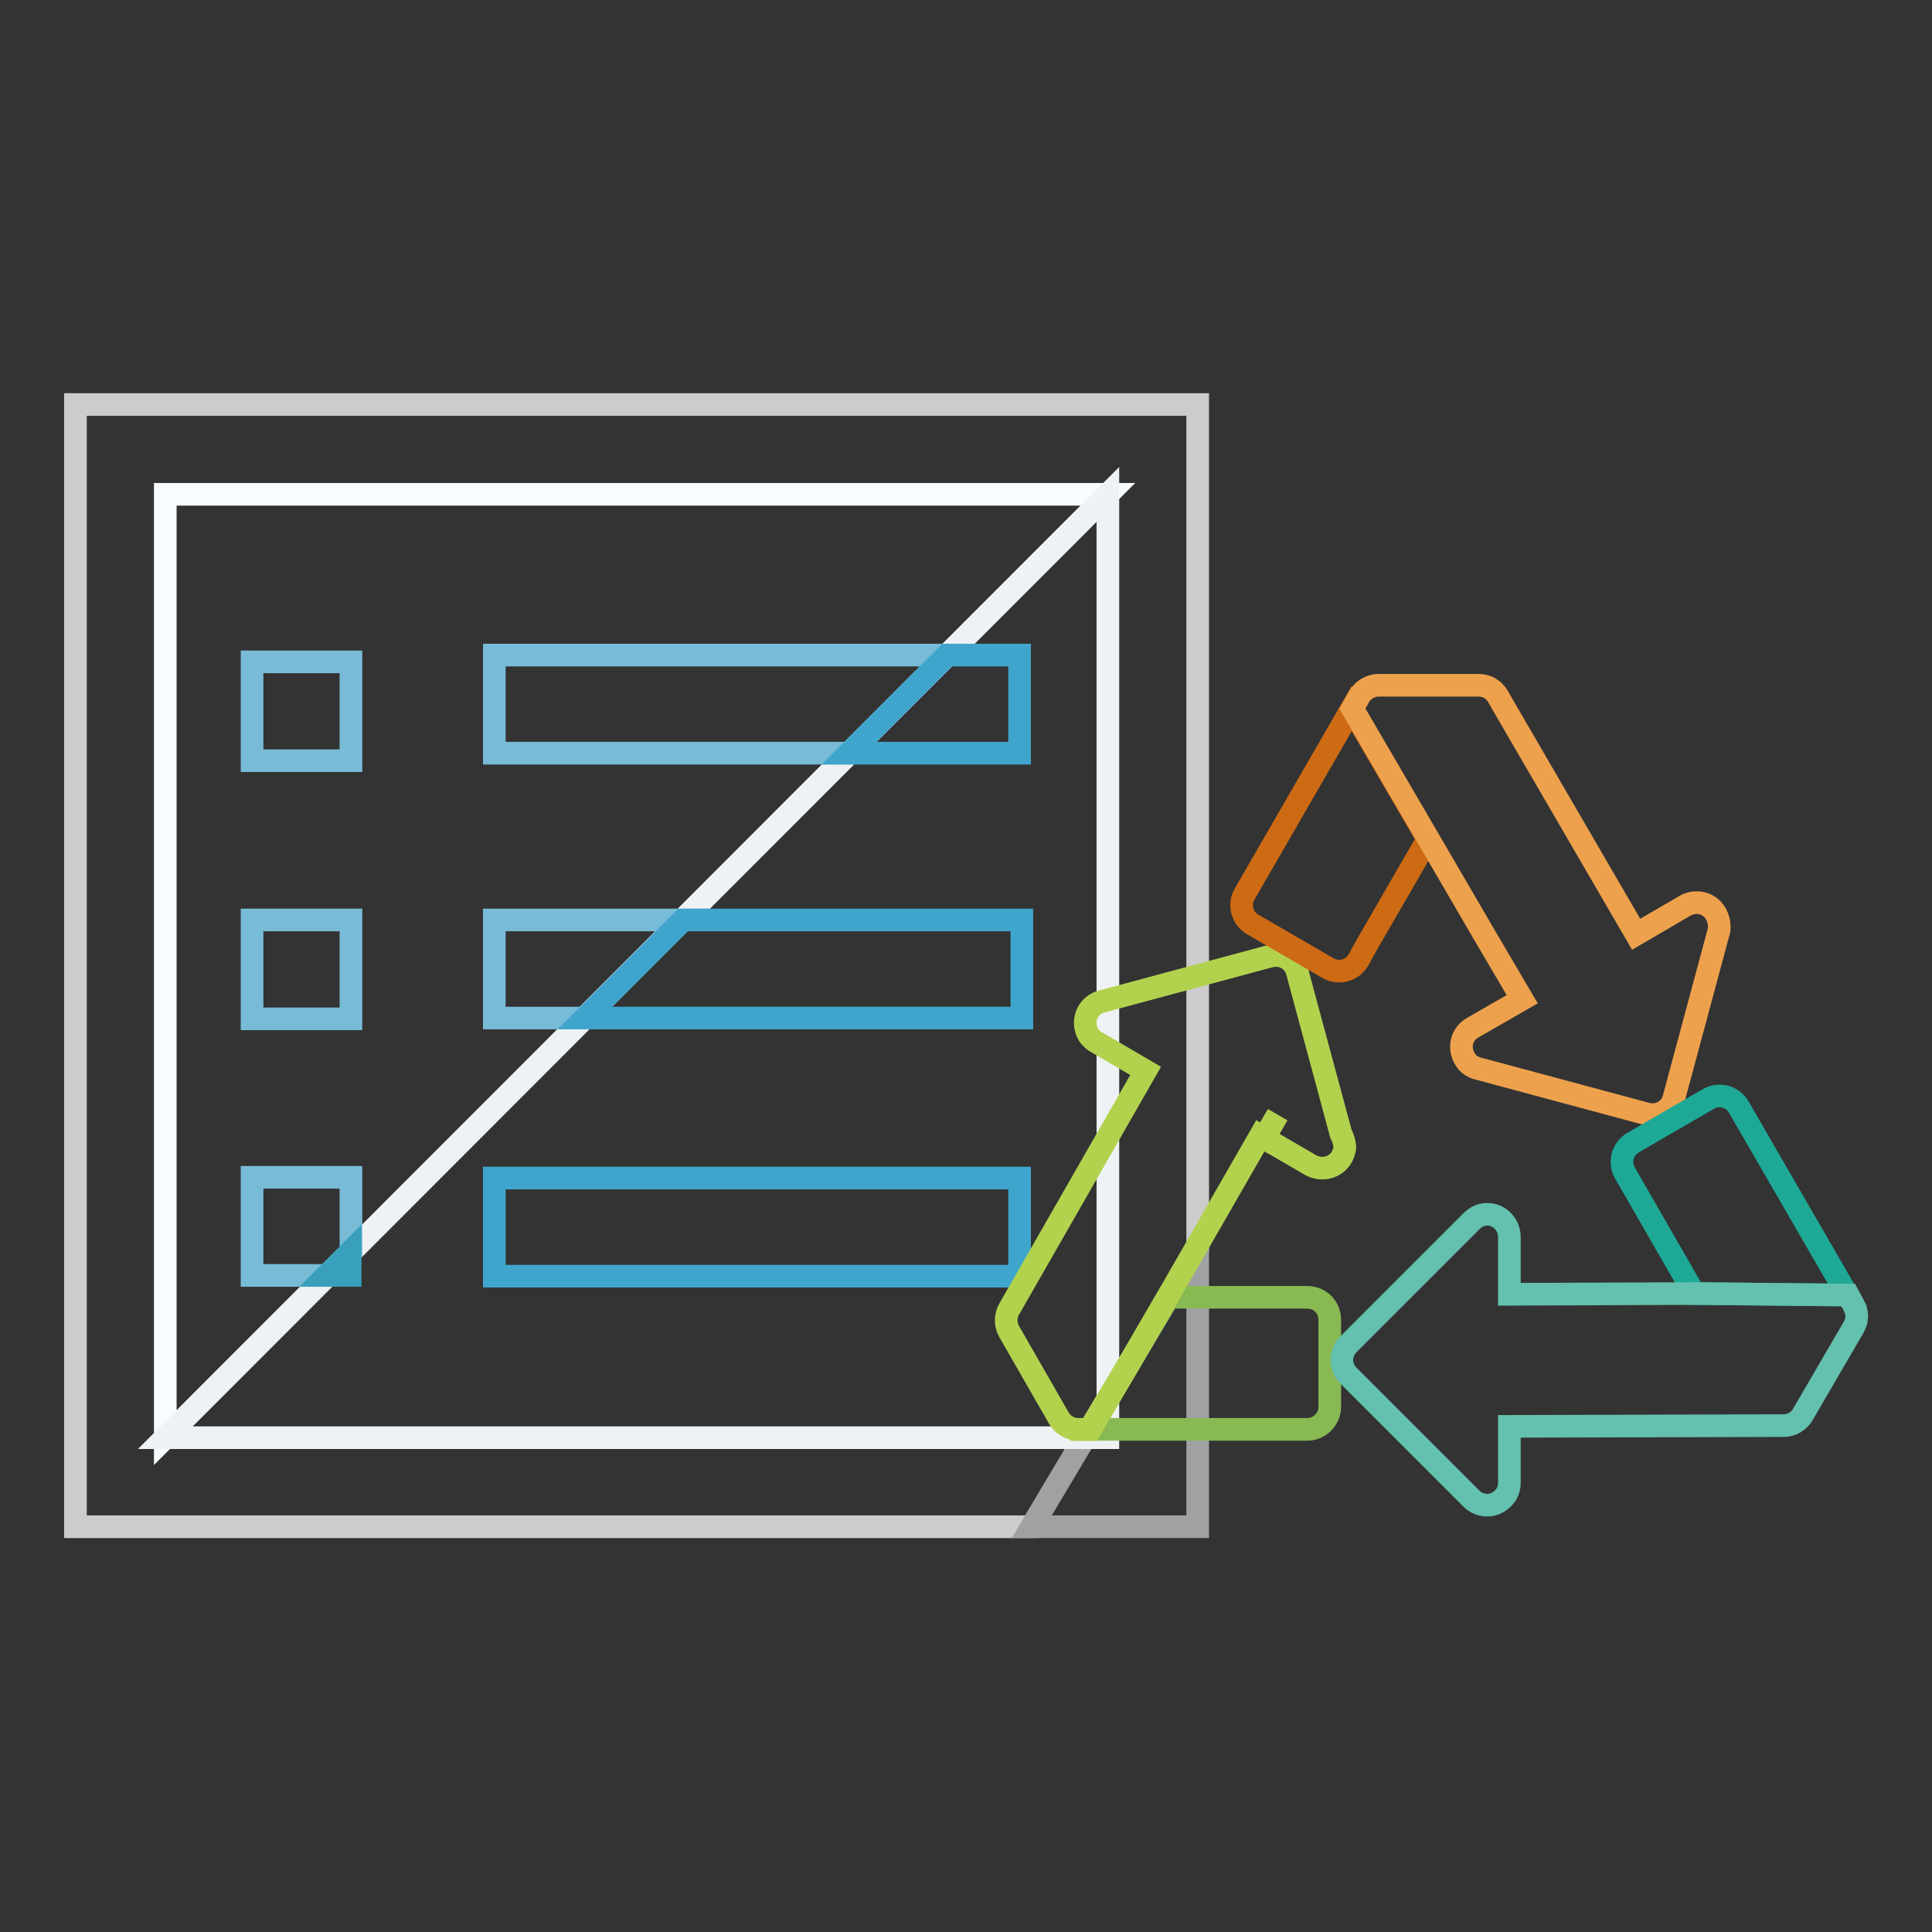 <?xml version="1.0" encoding="utf-8"?>
<!-- Svg Vector Icons : http://www.onlinewebfonts.com/icon -->
<!DOCTYPE svg PUBLIC "-//W3C//DTD SVG 1.1//EN" "http://www.w3.org/Graphics/SVG/1.1/DTD/svg11.dtd">
<svg version="1.1" xmlns="http://www.w3.org/2000/svg" xmlns:xlink="http://www.w3.org/1999/xlink" x="0px" y="0px" viewBox="0 0 256 256" enable-background="new 0 0 256 256" xml:space="preserve">
<rect x="0" y="0" width="256" height="256" fill="#333333" stroke="none"/>
<g> <path stroke-width="3" fill-opacity="0" stroke="#f8fcfe"  d="M197,112.5L197,112.5z"/> <path stroke-width="3" fill-opacity="0" stroke="#cccccc"  d="M158.7,53.6H10v148.7h126.7l22-36.9V53.6z"/> <path stroke-width="3" fill-opacity="0" stroke="#a0a1a2"  d="M158.7,165.4l-22,36.9h22V165.4z"/> <path stroke-width="3" fill-opacity="0" stroke="#f8fcfe"  d="M146.8,65.5h-8.1l0,0H30l0,0h-8.1v8.1h0v108.8h0v8.1L146.8,65.5z"/> <path stroke-width="3" fill-opacity="0" stroke="#eff2f4"  d="M146.8,182.4V65.5L21.9,190.5h121.9l3-5.1V182.4z"/> <path stroke-width="3" fill-opacity="0" stroke="#eff2f4"  d="M146.8,185.4l-3,5.1h3V185.4z"/> <path stroke-width="3" fill-opacity="0" stroke="#78bbd7"  d="M65.5,86.8v13h47l13-13H65.5z"/> <path stroke-width="3" fill-opacity="0" stroke="#3fa5cc"  d="M125.5,86.8l-13,13h22.6v-13h-0.2H125.5z"/> <path stroke-width="3" fill-opacity="0" stroke="#78bbd7"  d="M46.4,156H33.4V169h10l3.1-3.1V156z"/> <path stroke-width="3" fill-opacity="0" stroke="#39a0bb"  d="M46.4,165.9l-3.1,3.1h3.1V165.9z"/> <path stroke-width="3" fill-opacity="0" stroke="#78bbd7"  d="M33.4,121.9h13.1v13.1H33.4V121.9z M33.4,87.7h13.1v13.1H33.4V87.7z"/> <path stroke-width="3" fill-opacity="0" stroke="#3fa5cc"  d="M135.1,169.1v-13H65.5v13h69.4H135.1z"/> <path stroke-width="3" fill-opacity="0" stroke="#78bbd7"  d="M65.5,121.9v13h12l13-13H65.5z"/> <path stroke-width="3" fill-opacity="0" stroke="#3fa5cc"  d="M90.5,121.9l-13,13h57.9v-13h-0.2H90.5z"/> <path stroke-width="3" fill-opacity="0" stroke="#88b953"  d="M154.7,171.9L150,180l4.8-8.1H154.7z"/> <path stroke-width="3" fill-opacity="0" stroke="#88b953"  d="M173.2,171.9h-18.4L150,180l-5.5,9.4h28.7c1.6,0,3-1.3,3-3v-11.5C176.2,173.2,174.9,171.9,173.2,171.9z"/> <path stroke-width="3" fill-opacity="0" stroke="#b2d24e"  d="M144.5,189.4l5.5-9.4l-5.6,9.4H144.5z"/> <path stroke-width="3" fill-opacity="0" stroke="#b2d24e"  d="M177.7,150.3l-5.8-21.5c-0.4-1.6-2-2.5-3.6-2.1l-22.3,6c-1.6,0.4-2.5,2-2.1,3.6c0.2,0.8,0.7,1.4,1.4,1.8 l6.5,3.8l-18.1,31.6c-0.5,0.9-0.5,2,0,2.9l6.6,11.5c0.5,0.9,1.5,1.5,2.6,1.5h1.5l5.6-9.4l4.7-8.1h0l12.3-21.4l0.5,0.3l1.8-3.1 l-1.8,3.1l6.2,3.6c1.5,0.8,3.3,0.3,4.1-1.1c0.2-0.4,0.4-0.9,0.4-1.4C178.1,151.3,178,150.8,177.7,150.3L177.7,150.3z"/> <path stroke-width="3" fill-opacity="0" stroke="#cd6a14"  d="M164.9,118.5c-0.8,1.4-0.3,3.2,1.1,4l10,5.8c1.4,0.8,3.2,0.3,4-1.1l1.1-2l8.1-14l-10.1-17.3L164.9,118.5 L164.9,118.5z"/> <path stroke-width="3" fill-opacity="0" stroke="#eea14d"  d="M226.6,120.2c-0.9-0.7-2.2-0.8-3.3-0.2l-6.5,3.8l-17.5-30.1l-0.8-1.4c-0.5-0.9-1.5-1.5-2.5-1.5l-13.3,0 c-1.1,0-2.1,0.6-2.6,1.5l-0.9,1.6l10.1,17.3l0,0l7.4,12.7l0,0.1l0-0.1l5,8.5l-6.6,3.8c-1.4,0.8-1.9,2.6-1,4.1 c0.4,0.7,1,1.1,1.8,1.3l22.3,6c1.6,0.4,3.2-0.5,3.6-2.1c0,0,0,0,0,0l6-22.3C227.9,122.1,227.5,120.9,226.6,120.2L226.6,120.2z"/> <path stroke-width="3" fill-opacity="0" stroke="#1da996"  d="M230.4,146.7c-0.8-1.4-2.6-1.9-4-1.1l-10,5.8c-1.4,0.8-1.9,2.6-1.1,4c0,0,0,0,0,0l9.2,16l20.3,0.2 L230.4,146.7L230.4,146.7z"/> <path stroke-width="3" fill-opacity="0" stroke="#64c0af"  d="M244.9,171.6l-20.3-0.2l0,0l-24.6,0.1v-7.6c0-1.6-1.3-3-2.9-3c-0.8,0-1.5,0.3-2.1,0.9l-16.3,16.3 c-1.2,1.2-1.2,3,0,4.2l16.3,16.3c0.8,0.8,2.1,1.1,3.2,0.6c1.1-0.5,1.8-1.5,1.8-2.7V189l36.4-0.1c1,0,2-0.6,2.5-1.5l6.7-11.5 c0.2-0.4,0.4-0.8,0.4-1.2c0.1-0.6-0.1-1.2-0.4-1.8L244.9,171.6L244.9,171.6z"/></g>
</svg>